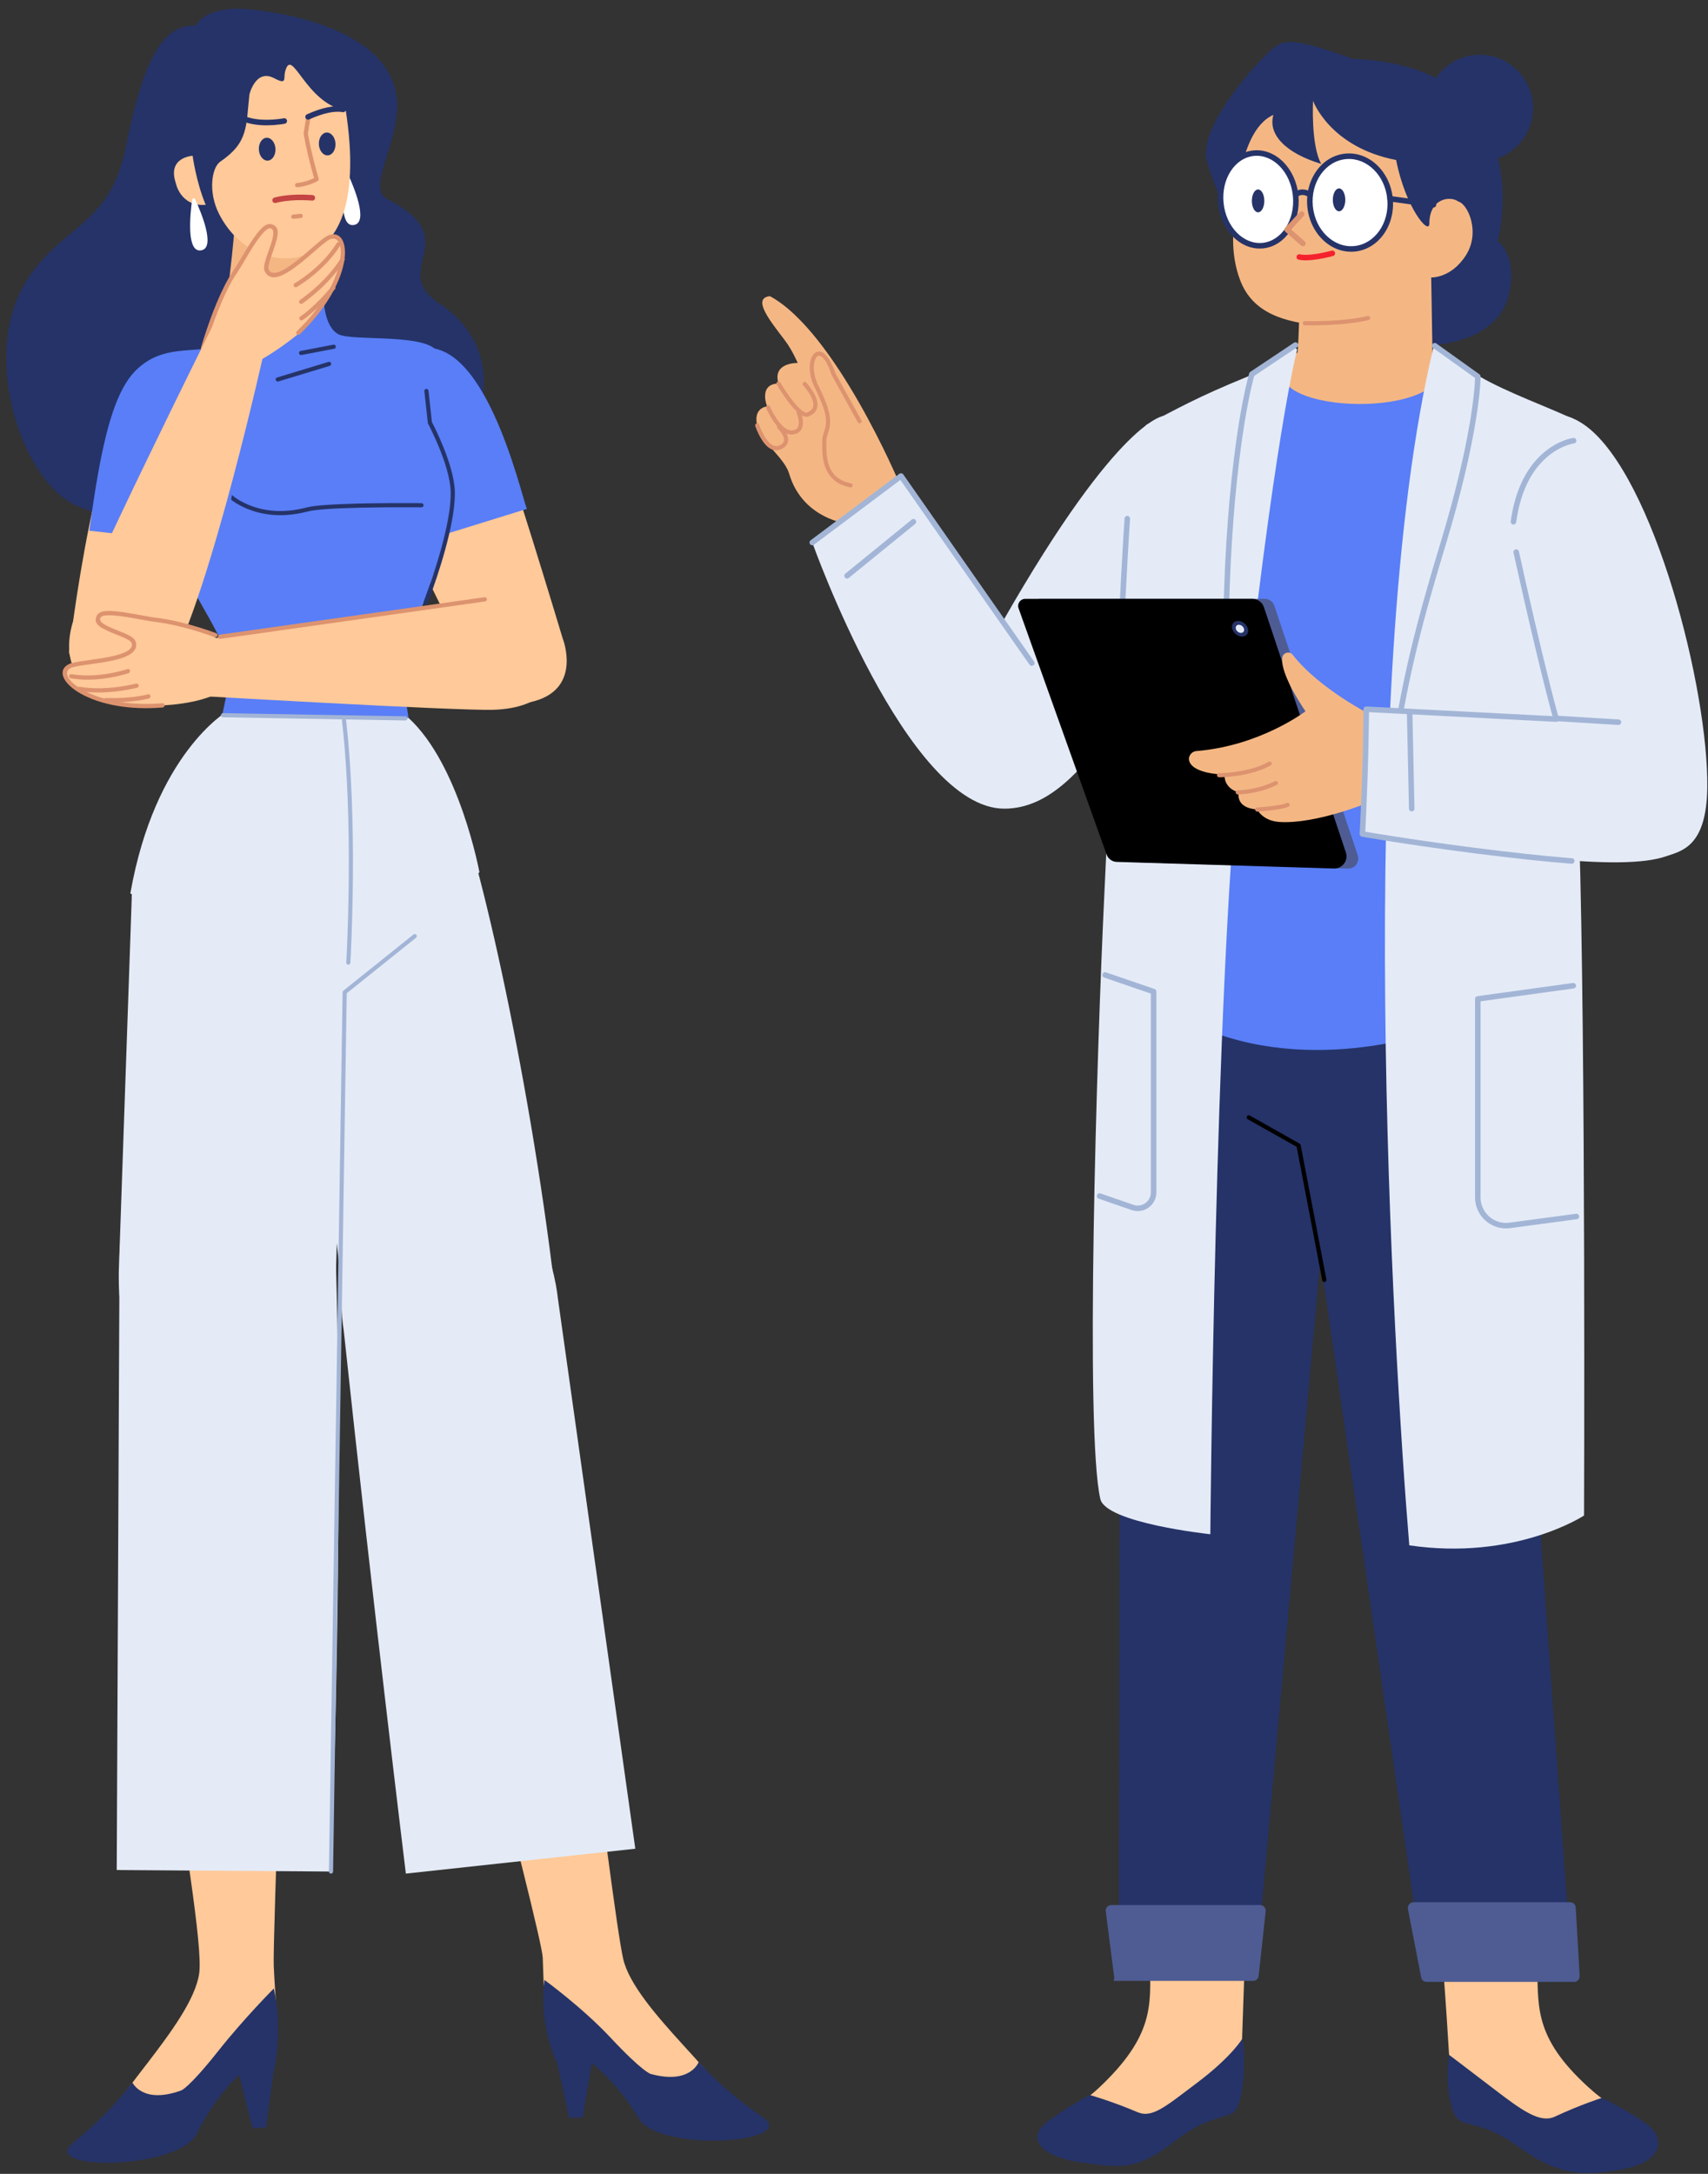 <svg width="165" height="210" viewBox="0 0 165 210" fill="none" xmlns="http://www.w3.org/2000/svg">
<rect x="0" y="0" width="165" height="210" fill="#333333" stroke="none"/>
<g clip-path="url(#clip0)">
<path fill-rule="evenodd" clip-rule="evenodd" d="M40.518 142.241C40.496 142.105 52.34 186.662 52.43 189.111C52.678 195.798 52.478 196.744 56.106 198.388C57.035 198.81 58.395 198.247 59.9 199.823C64.02 204.137 69.896 206.451 70.534 203.863C70.919 201.447 61.31 194.14 60.199 189.216C59.045 184.101 53.79 138.529 52.483 134.134C50.144 126.274 36.606 113.923 40.518 142.241Z" fill="#FFC999"/>
<path fill-rule="evenodd" clip-rule="evenodd" d="M53.839 199.332C53.839 199.332 52.014 195.742 52.599 191.268C52.599 191.268 56.239 193.91 58.969 196.828C62.121 200.197 62.863 200.347 62.863 200.347C66.718 201.399 67.501 199.184 67.501 199.184C67.501 199.184 69.674 201.789 73.694 204.536C77.294 206.995 63.677 208.001 61.69 204.618C59.703 201.235 57.172 199.306 57.172 199.306L56.287 204.57L54.986 204.579L53.839 199.332Z" fill="#253368"/>
<path fill-rule="evenodd" clip-rule="evenodd" d="M53.879 125.321L61.372 178.589L39.208 180.994C39.208 180.994 36.039 155.071 33.197 128.447C33.197 128.447 30.771 114.67 41.709 113.241C52.647 111.812 53.879 125.321 53.879 125.321Z" fill="#E4EBF7"/>
<path fill-rule="evenodd" clip-rule="evenodd" d="M53.592 124.549C51.058 103.116 45.81 80.325 43.425 75.812C43.425 75.812 41.836 73.2 35.061 78.364C27.162 84.385 29.299 91.075 29.299 91.075L33.331 127.214C33.764 130.039 35.439 138.779 46.233 136.644C56.858 134.542 53.647 125.016 53.592 124.549Z" fill="#E4EBF7"/>
<path fill-rule="evenodd" clip-rule="evenodd" d="M23.675 0.865C23.675 0.865 37.431 1.7 38.323 9.45C38.781 13.436 35.344 18.174 37.353 19.197C45.2 23.194 37.398 25.985 42.456 29.326C49.98 34.295 46.74 44.452 39.338 44.573C31.671 44.7 36.417 55.117 23.013 53.395C15.458 52.424 13.139 51.019 7.634 48.952C2.13 46.885 -2.502 33.526 3.242 26.126C6.804 21.451 10.675 21.47 12.165 14.15C13.656 6.831 15.348 2.265 18.914 2.482C20.002 0.517 23.675 0.865 23.675 0.865Z" fill="#253368"/>
<path fill-rule="evenodd" clip-rule="evenodd" d="M33.319 16.845C33.34 16.692 33.547 16.662 33.612 16.802C34.182 18.045 35.588 21.414 34.243 21.724C32.726 22.074 33.124 18.244 33.319 16.845Z" fill="white"/>
<path fill-rule="evenodd" clip-rule="evenodd" d="M21.916 28.717C22.757 22.532 22.75 20.093 22.75 20.093L30.418 22.655L30.481 29.266C30.504 31.7 28.51 33.67 26.08 33.614C23.51 33.555 21.569 31.268 21.916 28.717Z" fill="#F4B784"/>
<path fill-rule="evenodd" clip-rule="evenodd" d="M24.094 9.128C24.094 9.128 24.687 6.607 26.484 7.555C27.769 8.233 27.367 7.59 27.546 6.908C28.214 4.374 29.434 9.951 33.407 10.691C33.865 13.699 35.18 23.624 28.72 24.854C26.207 25.333 22.943 24.166 21.16 20.663C20.083 18.546 20.45 16.183 21.279 15.616C24.01 13.752 23.756 12.232 24.094 9.128Z" fill="#FFC999"/>
<path d="M29.821 11.095C29.721 11.08 29.625 11.14 29.595 11.234L29.587 11.266L29.335 12.871L29.335 12.934L29.368 13.128L29.389 13.247C29.435 13.502 29.494 13.798 29.566 14.134C29.756 15.02 30.002 16.012 30.311 17.096L30.343 17.205L30.335 17.209C30.023 17.36 29.704 17.474 29.389 17.554L29.232 17.591C29.122 17.616 29.02 17.634 28.925 17.649L28.833 17.662C28.764 17.67 28.715 17.674 28.692 17.676C28.579 17.682 28.492 17.778 28.498 17.891C28.504 18.004 28.6 18.091 28.713 18.085L28.765 18.082C28.796 18.079 28.836 18.075 28.884 18.069C29.015 18.052 29.162 18.027 29.32 17.992C29.773 17.892 30.235 17.73 30.683 17.492C30.769 17.446 30.811 17.347 30.784 17.253C30.466 16.164 30.212 15.164 30.015 14.27L29.966 14.048C29.905 13.764 29.854 13.508 29.812 13.284L29.755 12.965L29.745 12.902L29.992 11.33C30.008 11.229 29.947 11.134 29.854 11.103L29.821 11.095Z" fill="#DD936F"/>
<path d="M29.876 18.822C29.089 18.777 28.23 18.79 27.416 18.904C27.092 18.949 26.788 19.009 26.506 19.086C26.364 19.125 26.28 19.272 26.318 19.414C26.357 19.557 26.504 19.641 26.646 19.602C26.905 19.532 27.188 19.476 27.49 19.434C28.264 19.326 29.09 19.313 29.846 19.356L30.051 19.369C30.091 19.372 30.124 19.375 30.147 19.377C30.294 19.391 30.424 19.284 30.438 19.137C30.453 18.99 30.345 18.859 30.198 18.845L30.093 18.836C30.035 18.831 29.963 18.826 29.876 18.822Z" fill="#C44343"/>
<path d="M33.109 10.291L33.069 10.285C32.299 10.181 31.158 10.362 29.653 11.045C29.518 11.106 29.459 11.264 29.52 11.399C29.581 11.533 29.739 11.593 29.873 11.532C31.289 10.89 32.329 10.725 32.997 10.815L33.082 10.83C33.225 10.868 33.371 10.784 33.41 10.641C33.448 10.499 33.364 10.352 33.222 10.313L33.175 10.303C33.156 10.299 33.134 10.295 33.109 10.291Z" fill="#253368"/>
<path d="M23.744 11.259C23.606 11.207 23.451 11.277 23.4 11.415C23.348 11.553 23.418 11.708 23.556 11.76C23.882 11.883 24.239 11.971 24.622 12.027C25.397 12.143 26.219 12.126 27.002 12.029L27.198 12.003C27.229 11.999 27.26 11.994 27.289 11.99L27.515 11.951C27.659 11.921 27.753 11.78 27.724 11.636C27.695 11.491 27.554 11.397 27.409 11.426L27.286 11.448C27.184 11.465 27.067 11.482 26.937 11.498C26.197 11.59 25.421 11.605 24.701 11.498C24.353 11.447 24.032 11.368 23.744 11.259Z" fill="#253368"/>
<path d="M29.058 20.655L29.025 20.655L28.314 20.727C28.201 20.738 28.119 20.838 28.13 20.951C28.14 21.052 28.223 21.129 28.321 21.135L28.355 21.135L29.066 21.064C29.178 21.052 29.26 20.952 29.249 20.839C29.239 20.738 29.157 20.661 29.058 20.655Z" fill="#DD936F"/>
<path fill-rule="evenodd" clip-rule="evenodd" d="M16.976 17.663C16.143 15.172 18.61 15.049 18.61 15.049C18.61 15.049 18.946 17.587 19.87 19.785C17.407 19.99 16.976 17.663 16.976 17.663Z" fill="#FFC999"/>
<path fill-rule="evenodd" clip-rule="evenodd" d="M18.561 19.295C18.583 19.141 18.79 19.111 18.854 19.252C19.424 20.494 20.83 23.863 19.485 24.174C17.968 24.523 18.367 20.694 18.561 19.295Z" fill="white"/>
<path fill-rule="evenodd" clip-rule="evenodd" d="M30.806 13.949C30.838 14.558 31.222 15.033 31.665 15.01C32.108 14.987 32.441 14.474 32.408 13.865C32.376 13.256 31.992 12.781 31.55 12.804C31.107 12.827 30.774 13.34 30.806 13.949Z" fill="#253368"/>
<path fill-rule="evenodd" clip-rule="evenodd" d="M25.008 14.454C25.041 15.064 25.425 15.538 25.867 15.515C26.31 15.492 26.643 14.979 26.611 14.37C26.578 13.761 26.194 13.286 25.752 13.309C25.309 13.333 24.976 13.845 25.008 14.454Z" fill="#253368"/>
<path fill-rule="evenodd" clip-rule="evenodd" d="M54.352 61.654C54.352 61.654 48.84 43.297 47.384 39.983C43.868 31.978 38.138 32.231 35.8 36.636C32.982 41.947 46.274 65.529 46.274 65.529C46.274 65.529 47.803 68.826 51.679 67.716C56.261 66.405 54.352 61.654 54.352 61.654Z" fill="#FFC999"/>
<path fill-rule="evenodd" clip-rule="evenodd" d="M50.897 49.16C50.252 47.466 46.685 31.687 40.067 33.796C34.459 35.582 34.293 40.774 39.726 52.623L50.897 49.16Z" fill="#597EF7"/>
<path fill-rule="evenodd" clip-rule="evenodd" d="M22.82 66.783C27.027 67.811 37.615 67.119 38.864 66.583C40.114 66.046 38.965 63.67 38.965 63.67C43.669 50.552 43.604 50.748 43.783 48.049C43.962 45.368 41.57 40.724 41.57 40.724C41.57 40.724 42.989 35.545 42.322 34.097C41.42 32.139 34.079 33.004 32.695 32.289C31.312 31.574 31.275 28.934 31.275 28.934L21.923 28.355C21.923 28.355 21.965 31.972 21.414 32.892C20.343 34.68 15.548 32.591 12.84 36.206C8.001 42.667 18.234 54.907 21.871 62.984C21.871 62.984 20.595 64.948 22.82 66.783Z" fill="#597EF7"/>
<path d="M32.207 33.297L29.048 33.9C28.94 33.921 28.868 34.026 28.889 34.135C28.908 34.233 28.994 34.3 29.091 34.298L29.123 34.294L32.282 33.692C32.391 33.671 32.462 33.566 32.441 33.457C32.423 33.359 32.336 33.291 32.24 33.294L32.207 33.297Z" fill="#253368"/>
<path d="M31.985 35.094C31.956 34.998 31.863 34.94 31.767 34.953L31.736 34.96L26.771 36.466C26.666 36.498 26.606 36.61 26.638 36.716C26.667 36.811 26.76 36.87 26.856 36.857L26.888 36.85L31.852 35.344C31.958 35.312 32.017 35.2 31.985 35.094Z" fill="#253368"/>
<path d="M22.424 47.835C22.343 47.76 22.216 47.765 22.141 47.847C22.066 47.928 22.071 48.055 22.152 48.13L22.206 48.178C22.271 48.233 22.365 48.306 22.487 48.393C22.757 48.584 23.075 48.775 23.442 48.953C25.119 49.765 27.163 50.037 29.538 49.458L29.726 49.41C30.452 49.22 32.273 49.101 34.837 49.042L35.017 49.038C36.568 49.005 38.202 48.996 39.705 49.002L40.715 49.009C40.826 49.01 40.917 48.921 40.918 48.811C40.919 48.7 40.831 48.609 40.72 48.608L40.203 48.603C38.729 48.594 37.1 48.598 35.529 48.626L34.645 48.645C32.2 48.705 30.46 48.82 29.68 49.008L29.625 49.022C27.266 49.638 25.255 49.385 23.616 48.591C23.27 48.424 22.971 48.245 22.719 48.066L22.617 47.991C22.524 47.922 22.459 47.868 22.424 47.835Z" fill="#253368"/>
<path d="M41.205 37.569L41.172 37.57C41.073 37.581 40.999 37.663 40.994 37.759L40.995 37.792L41.331 40.855L41.353 40.928L41.447 41.107L41.59 41.394C41.624 41.462 41.659 41.534 41.695 41.608C41.952 42.141 42.21 42.715 42.45 43.309C42.739 44.025 42.984 44.72 43.168 45.375C43.396 46.184 43.525 46.905 43.539 47.515C43.564 48.582 43.361 49.981 42.97 51.63C42.769 52.482 42.521 53.382 42.238 54.31C41.953 55.248 41.646 56.165 41.34 57.023L41.185 57.45L40.942 58.1C40.938 58.109 40.935 58.117 40.932 58.125C40.892 58.228 40.943 58.344 41.046 58.385C41.149 58.425 41.265 58.374 41.305 58.271L41.419 57.973L41.561 57.589C41.611 57.453 41.663 57.309 41.717 57.158C42.026 56.294 42.334 55.372 42.622 54.427C42.907 53.491 43.156 52.584 43.36 51.722C43.758 50.044 43.965 48.614 43.94 47.506C43.924 46.857 43.79 46.104 43.554 45.267C43.365 44.596 43.116 43.887 42.821 43.158C42.618 42.657 42.403 42.169 42.186 41.707L42.056 41.434C42.001 41.32 41.949 41.213 41.899 41.114L41.725 40.773L41.393 37.748C41.382 37.649 41.301 37.575 41.205 37.569Z" fill="#253368"/>
<path fill-rule="evenodd" clip-rule="evenodd" d="M37.427 94.097L46.315 84.256C46.315 84.256 44.398 73.879 39.473 69.358L21.907 68.742C21.907 68.742 14.964 72.808 12.591 86.311L28.664 94.171L37.427 94.097Z" fill="#E4EBF7"/>
<path fill-rule="evenodd" clip-rule="evenodd" d="M21.497 68.947L39.473 69.358L39.026 66.603L22.091 66.092L21.497 68.947Z" fill="#597EF7"/>
<path d="M33.209 69.365C33.099 69.377 33.02 69.477 33.033 69.587C33.236 71.345 33.39 73.257 33.498 75.297C33.756 80.145 33.745 85.323 33.573 90.203L33.536 91.169C33.523 91.475 33.511 91.766 33.498 92.04L33.466 92.694L33.45 92.981C33.444 93.092 33.528 93.187 33.639 93.193C33.749 93.2 33.844 93.115 33.85 93.004L33.889 92.262L33.917 91.634C33.937 91.197 33.955 90.724 33.973 90.217C34.146 85.326 34.157 80.138 33.899 75.276C33.79 73.227 33.635 71.308 33.431 69.541C33.419 69.442 33.338 69.368 33.242 69.364L33.209 69.365Z" fill="#A3B5D6"/>
<path d="M21.549 68.889C21.438 68.887 21.347 68.975 21.345 69.086C21.343 69.186 21.414 69.27 21.509 69.287L21.542 69.29L39.159 69.598C39.27 69.6 39.361 69.512 39.363 69.401C39.364 69.302 39.293 69.218 39.198 69.2L39.166 69.197L21.549 68.889Z" fill="#A3B5D6"/>
<path fill-rule="evenodd" clip-rule="evenodd" d="M27.645 153.474C27.656 153.337 26.334 187.477 26.445 189.927C26.749 196.611 27.558 197.492 24.078 199.431C23.186 199.927 21.785 199.479 20.415 201.174C16.665 205.813 10.998 208.604 10.15 206.078C9.567 203.702 18.542 195.626 19.244 190.627C19.974 185.434 11.565 145.844 14.958 142.763C18.35 139.681 25.12 125.428 27.645 153.474Z" fill="#FFC999"/>
<path fill-rule="evenodd" clip-rule="evenodd" d="M26.415 200.184C26.415 200.184 27.406 196.5 26.455 192.089C26.455 192.089 23.578 194.979 21.097 198.111C18.233 201.73 17.505 201.941 17.505 201.941C13.75 203.307 12.788 201.164 12.788 201.164C12.788 201.164 10.837 203.94 7.056 207.008C3.67 209.756 17.324 209.635 19.026 206.1C20.728 202.564 23.091 200.433 23.091 200.433L24.407 205.606L25.703 205.508L26.415 200.184Z" fill="#253368"/>
<path fill-rule="evenodd" clip-rule="evenodd" d="M11.543 122.038L11.277 180.646L31.975 180.793C31.975 180.793 33.219 149.112 32.458 122.349C32.458 122.349 33.011 108.37 21.98 108.428C10.949 108.486 11.543 122.038 11.543 122.038Z" fill="#E4EBF7"/>
<path fill-rule="evenodd" clip-rule="evenodd" d="M32.432 123.435C33.191 101.865 32.532 78.168 30.862 73.343C30.862 73.343 28.633 70.355 21.151 74.424C12.427 79.169 12.721 86.887 12.721 86.887L11.475 122.893C11.473 125.751 11.23 134.079 22.212 134.751C33.022 135.412 32.416 123.905 32.432 123.435Z" fill="#E4EBF7"/>
<path fill-rule="evenodd" clip-rule="evenodd" d="M16.902 62.265C16.902 62.265 22.334 47.475 22.57 43.862C23.139 35.136 18.415 32.959 14.31 35.786C9.363 39.195 6.673 63.018 6.673 63.018C6.673 63.018 7.236 66.127 11.186 66.934C15.855 67.888 16.902 62.265 16.902 62.265Z" fill="#FFC999"/>
<path fill-rule="evenodd" clip-rule="evenodd" d="M21.554 52.704C21.763 50.904 25.754 35.536 18.124 34.442C12.3 33.607 10.434 37.863 8.629 51.268L21.554 52.704Z" fill="#597EF7"/>
<path fill-rule="evenodd" clip-rule="evenodd" d="M28.897 32.19C28.897 32.19 24.441 35.961 21.31 36.194C18.751 36.384 19.494 33.537 19.494 33.537C19.494 33.537 21.073 28.859 22.701 26.455C23.767 24.879 25.349 21.581 26.301 21.911C27.542 22.342 25.376 25.449 25.893 26.255C26.941 27.886 30.864 23.355 31.893 22.962C33.906 22.195 34.103 27.159 28.897 32.19Z" fill="#FFC999"/>
<path d="M32.796 23.431C32.7 23.372 32.574 23.402 32.514 23.498C32.106 24.164 31.586 24.8 30.979 25.401C30.428 25.946 29.838 26.433 29.247 26.854C29.082 26.972 28.926 27.078 28.782 27.171L28.585 27.297C28.53 27.33 28.49 27.355 28.465 27.369C28.367 27.425 28.333 27.55 28.389 27.649C28.445 27.747 28.571 27.781 28.669 27.725L28.799 27.647C28.828 27.629 28.86 27.608 28.896 27.586C29.074 27.473 29.272 27.34 29.485 27.189C30.092 26.755 30.7 26.255 31.267 25.693C31.896 25.07 32.437 24.409 32.864 23.713C32.923 23.616 32.893 23.49 32.796 23.431Z" fill="#DD936F"/>
<path d="M33.199 24.869C33.099 24.814 32.975 24.85 32.92 24.949L32.867 25.038C32.837 25.088 32.797 25.152 32.746 25.227L32.707 25.286C32.522 25.561 32.292 25.868 32.016 26.2C31.223 27.149 30.216 28.099 28.975 28.987C28.883 29.052 28.862 29.181 28.927 29.273C28.993 29.365 29.121 29.386 29.213 29.321C30.483 28.412 31.516 27.438 32.33 26.463C32.616 26.12 32.854 25.802 33.047 25.516L33.141 25.373C33.155 25.351 33.169 25.329 33.182 25.308L33.256 25.187C33.266 25.17 33.273 25.157 33.278 25.148C33.333 25.049 33.297 24.924 33.199 24.869Z" fill="#DD936F"/>
<path d="M32.341 27.636C32.254 27.563 32.125 27.574 32.053 27.661C31.271 28.596 30.53 29.345 29.854 29.924C29.619 30.126 29.409 30.292 29.227 30.424L29.143 30.484C29.081 30.529 29.036 30.558 29.01 30.574C28.914 30.634 28.884 30.76 28.944 30.857C29.003 30.953 29.13 30.983 29.226 30.923L29.303 30.872C29.347 30.843 29.402 30.804 29.468 30.756C29.659 30.617 29.877 30.445 30.121 30.236C30.814 29.642 31.57 28.877 32.367 27.924C32.439 27.838 32.428 27.708 32.341 27.636Z" fill="#DD936F"/>
<path d="M26.285 21.677C25.679 21.467 25.037 22.135 24.094 23.618L23.894 23.938C23.824 24.05 23.752 24.169 23.674 24.298L22.993 25.436L22.853 25.666C22.719 25.884 22.605 26.064 22.5 26.222L22.448 26.3C21.941 27.049 21.429 28.066 20.922 29.286C20.531 30.228 20.164 31.235 19.832 32.243L19.72 32.587C19.685 32.699 19.65 32.807 19.617 32.912L19.479 33.363L19.413 33.588C19.381 33.697 19.444 33.811 19.553 33.842C19.662 33.873 19.775 33.81 19.806 33.701L19.915 33.337L20.008 33.035C20.073 32.827 20.145 32.605 20.221 32.372C20.55 31.373 20.913 30.375 21.301 29.444C21.769 28.318 22.239 27.37 22.701 26.66L22.895 26.367C22.988 26.225 23.088 26.067 23.201 25.882L23.548 25.307C23.707 25.041 23.897 24.722 23.945 24.642L24.242 24.154C24.288 24.08 24.332 24.009 24.375 23.94L24.439 23.838C25.249 22.565 25.835 21.955 26.151 22.065C26.512 22.19 26.484 22.682 26.094 23.828L25.856 24.504C25.478 25.595 25.415 25.978 25.637 26.325C26.2 27.201 27.289 26.79 28.932 25.498L29.167 25.31C29.287 25.213 29.411 25.11 29.542 25L30.069 24.549C30.419 24.247 30.873 23.855 31.018 23.734L31.243 23.549C31.546 23.305 31.754 23.163 31.883 23.114C32.691 22.806 33.139 23.694 32.818 25.322C32.422 27.329 30.996 29.756 28.672 32.002C28.591 32.08 28.588 32.21 28.667 32.292C28.745 32.373 28.875 32.375 28.957 32.297C31.338 29.996 32.807 27.496 33.22 25.401C33.593 23.514 32.961 22.264 31.737 22.731C31.547 22.803 31.295 22.977 30.922 23.281L30.674 23.487C30.367 23.749 29.599 24.415 29.41 24.575L29.152 24.792C29.027 24.895 28.908 24.992 28.793 25.084L28.679 25.175C27.235 26.311 26.334 26.651 25.982 26.103C25.861 25.914 25.933 25.54 26.25 24.619L26.405 24.181C26.959 22.618 27.027 21.934 26.285 21.677Z" fill="#DD936F"/>
<path fill-rule="evenodd" clip-rule="evenodd" d="M20.512 31.536C20.512 31.536 7.938 56.816 6.975 60.306C5.019 67.386 13.228 70.013 16.301 64.524C20.387 57.22 25.622 33.483 25.622 33.483L20.512 31.536Z" fill="#FFC999"/>
<path fill-rule="evenodd" clip-rule="evenodd" d="M17.988 67.158C17.988 67.158 44.012 68.67 47.627 68.568C57.566 68.29 54.557 57.645 49.028 57.61C45.558 57.587 38.799 59.158 32.846 59.918C24.454 60.99 18.357 62.031 18.357 62.031L17.988 67.158Z" fill="#FFC999"/>
<path fill-rule="evenodd" clip-rule="evenodd" d="M15.699 68.139C15.699 68.139 21.636 67.985 22.618 65.427C23.507 63.112 20.198 61.179 20.198 61.179C20.198 61.179 17.875 60.227 15.094 59.883C13.273 59.657 9.873 58.712 9.508 59.614C9.031 60.792 12.664 61.191 12.919 62.078C13.437 63.878 7.655 63.853 6.715 64.353C4.879 65.33 8.739 68.73 15.699 68.139Z" fill="#FFC999"/>
<path d="M13.139 59.344L12.624 59.253C10.539 58.898 9.574 58.905 9.318 59.538C9.04 60.224 9.518 60.598 10.913 61.166L11.469 61.387C12.288 61.715 12.665 61.934 12.723 62.135C12.824 62.488 12.6 62.774 12.017 63.033C11.555 63.238 10.922 63.4 10.068 63.548L9.738 63.603C9.326 63.669 8.005 63.854 7.917 63.868L7.595 63.918C7.099 64.001 6.801 64.076 6.62 64.172C5.488 64.774 6.097 66.056 7.808 67.013C9.702 68.073 12.531 68.614 15.716 68.343C15.829 68.334 15.912 68.234 15.903 68.122C15.893 68.009 15.794 67.925 15.681 67.934C12.575 68.198 9.827 67.673 8.008 66.655C6.528 65.827 6.095 64.916 6.812 64.535C6.952 64.46 7.254 64.388 7.763 64.307L8.041 64.264C8.327 64.224 9.429 64.068 9.802 64.009C10.858 63.84 11.623 63.657 12.183 63.408C12.93 63.077 13.288 62.619 13.117 62.022C13.017 61.678 12.681 61.45 11.925 61.13L11.068 60.785C9.939 60.324 9.558 60.035 9.697 59.692C9.837 59.346 10.818 59.357 12.688 59.681L14.407 59.989C14.654 60.031 14.805 60.053 14.988 60.077L15.069 60.087C15.208 60.104 15.348 60.123 15.491 60.145C16.389 60.28 17.348 60.496 18.329 60.771C18.941 60.942 19.525 61.125 20.06 61.309L20.376 61.419L20.653 61.52C20.692 61.534 20.721 61.545 20.739 61.552C20.845 61.593 20.963 61.54 21.004 61.434C21.045 61.329 20.992 61.21 20.887 61.169L20.702 61.1L20.411 60.996C20.342 60.972 20.269 60.947 20.193 60.92C19.65 60.735 19.059 60.549 18.44 60.376C17.443 60.096 16.468 59.877 15.552 59.739L15.334 59.708L14.864 59.646C14.757 59.631 14.644 59.613 14.497 59.588L13.139 59.344Z" fill="#DD936F"/>
<path d="M12.556 64.766C12.52 64.659 12.403 64.602 12.296 64.639L12.157 64.684C12.11 64.698 12.055 64.714 11.992 64.733C11.744 64.804 11.463 64.876 11.155 64.942C9.796 65.238 8.397 65.345 7.098 65.154C7.037 65.145 6.976 65.135 6.916 65.125C6.804 65.106 6.698 65.181 6.679 65.293C6.66 65.404 6.735 65.51 6.847 65.529C6.91 65.54 6.974 65.55 7.038 65.56C8.393 65.759 9.838 65.648 11.242 65.344C11.496 65.288 11.732 65.23 11.947 65.171L12.105 65.127C12.26 65.082 12.37 65.047 12.429 65.027C12.536 64.99 12.593 64.873 12.556 64.766Z" fill="#DD936F"/>
<path d="M13.146 66.038C11.203 66.498 9.51 66.567 8.17 66.412C8.07 66.4 7.98 66.388 7.901 66.376L7.724 66.345C7.719 66.344 7.715 66.343 7.711 66.342C7.6 66.319 7.491 66.389 7.468 66.5C7.444 66.61 7.514 66.72 7.625 66.743L7.689 66.756L7.756 66.768C7.861 66.785 7.983 66.803 8.123 66.819C9.507 66.98 11.249 66.909 13.24 66.438C13.351 66.412 13.419 66.301 13.393 66.191C13.369 66.092 13.278 66.026 13.179 66.033L13.146 66.038Z" fill="#DD936F"/>
<path d="M14.532 67.209C14.499 67.101 14.384 67.04 14.276 67.073L14.158 67.105C14.13 67.112 14.098 67.12 14.062 67.128C13.877 67.171 13.655 67.215 13.396 67.255C12.526 67.391 11.47 67.462 10.23 67.435C10.117 67.433 10.023 67.522 10.02 67.636C10.018 67.749 10.107 67.843 10.221 67.845C11.485 67.873 12.566 67.8 13.46 67.66L13.716 67.618C13.878 67.588 14.025 67.558 14.154 67.528L14.304 67.491C14.344 67.481 14.375 67.472 14.396 67.466C14.504 67.432 14.565 67.317 14.532 67.209Z" fill="#DD936F"/>
<path d="M46.806 57.693L21.235 61.308C21.123 61.324 21.045 61.428 21.061 61.54C21.075 61.641 21.161 61.715 21.259 61.717L21.293 61.715L46.864 58.099C46.976 58.084 47.054 57.98 47.038 57.867C47.024 57.767 46.938 57.693 46.84 57.691L46.806 57.693Z" fill="#DD936F"/>
<path d="M40.223 90.306C40.161 90.23 40.055 90.21 39.971 90.255L39.941 90.275L33.172 95.698C33.135 95.728 33.11 95.769 33.101 95.816L33.097 95.851L31.774 180.79C31.773 180.901 31.861 180.992 31.972 180.994C32.071 180.995 32.155 180.924 32.172 180.829L32.175 180.796L33.497 95.951L40.191 90.588C40.268 90.527 40.288 90.42 40.243 90.337L40.223 90.306Z" fill="#A3B5D6"/>
</g>
<g clip-path="url(#clip1)">
<path fill-rule="evenodd" clip-rule="evenodd" d="M86.84 46.587C86.84 46.587 80.694 32.023 74.377 28.609C72.585 28.808 74.444 31.053 75.837 32.899C76.549 33.843 77.063 35.064 77.063 35.064C77.063 35.064 74.581 34.988 75.208 37.047C73.227 37.097 74.105 39.257 74.105 39.257C74.105 39.257 72.588 39.371 73.228 41.391C73.667 42.778 75.798 44.269 76.236 45.759C77.364 49.599 80.906 50.51 82.027 50.603C84.864 50.84 86.367 49.664 86.84 46.587Z" fill="#F4B784"/>
<path d="M80.678 35.977C80.067 34.214 79.228 33.521 78.603 34.214C78.08 34.794 78.082 36.169 78.675 37.374L78.806 37.644C79.839 39.788 79.952 40.626 79.644 41.609L79.605 41.731C79.494 42.069 79.444 42.284 79.435 42.555L79.432 42.865C79.425 43.638 79.45 44.091 79.572 44.624C79.869 45.923 80.665 46.797 82.139 47.085C82.248 47.106 82.353 47.035 82.374 46.926C82.395 46.818 82.324 46.712 82.216 46.691C80.908 46.436 80.226 45.687 79.963 44.535C79.857 44.072 79.829 43.666 79.832 43.005L79.834 42.648C79.834 42.409 79.867 42.233 79.954 41.953L80.005 41.795C80.386 40.635 80.254 39.675 79.035 37.197C78.507 36.124 78.505 34.921 78.9 34.483C79.219 34.129 79.775 34.59 80.297 36.102L80.333 36.207L80.348 36.24L82.866 40.795C82.92 40.892 83.041 40.928 83.138 40.874C83.224 40.826 83.261 40.724 83.231 40.634L83.216 40.601L80.707 36.061L80.678 35.977Z" fill="#DD936F"/>
<path d="M75.107 36.874C75.011 36.93 74.979 37.053 75.035 37.148L75.114 37.281C75.177 37.385 75.249 37.501 75.328 37.625C75.555 37.982 75.797 38.339 76.043 38.673C76.267 38.975 76.484 39.244 76.692 39.471C77.252 40.083 77.718 40.376 78.113 40.221C78.877 39.924 79.108 39.34 78.9 38.615C78.81 38.302 78.643 37.976 78.422 37.645C78.305 37.47 78.18 37.305 78.055 37.154L77.986 37.072C77.943 37.022 77.909 36.984 77.886 36.96C77.81 36.879 77.683 36.875 77.603 36.951C77.522 37.027 77.518 37.154 77.594 37.235L77.656 37.303C77.681 37.332 77.712 37.368 77.747 37.41C77.864 37.551 77.981 37.706 78.089 37.868C78.289 38.168 78.438 38.459 78.515 38.726C78.669 39.264 78.524 39.631 77.968 39.847C77.794 39.915 77.436 39.69 76.987 39.2C76.79 38.984 76.581 38.726 76.365 38.434C76.173 38.174 75.983 37.898 75.801 37.619L75.666 37.41C75.588 37.288 75.518 37.174 75.456 37.072L75.381 36.946C75.325 36.85 75.202 36.818 75.107 36.874Z" fill="#DD936F"/>
<path d="M74.39 39.279C74.347 39.176 74.229 39.129 74.127 39.172C74.025 39.215 73.978 39.333 74.021 39.435L74.07 39.544L74.156 39.727C74.172 39.759 74.189 39.792 74.206 39.826C74.353 40.117 74.521 40.407 74.706 40.68C75.307 41.566 75.952 42.071 76.642 41.965C77.294 41.864 77.582 41.419 77.568 40.793C77.563 40.561 77.517 40.318 77.445 40.075C77.427 40.015 77.409 39.958 77.39 39.904L77.338 39.767C77.331 39.75 77.326 39.737 77.321 39.727C77.276 39.626 77.158 39.58 77.057 39.625C76.956 39.67 76.91 39.789 76.955 39.89L76.98 39.951C77.003 40.011 77.032 40.092 77.061 40.189C77.124 40.401 77.163 40.61 77.167 40.801C77.177 41.244 77.01 41.502 76.582 41.569C76.095 41.643 75.559 41.223 75.037 40.455C74.863 40.197 74.704 39.921 74.563 39.644C74.53 39.579 74.5 39.518 74.473 39.46L74.397 39.294C74.394 39.288 74.391 39.283 74.39 39.279Z" fill="#DD936F"/>
<path d="M73.343 41.027C73.308 40.922 73.195 40.864 73.09 40.898C72.985 40.932 72.927 41.045 72.962 41.151L72.996 41.252C73.025 41.33 73.058 41.416 73.096 41.51C73.205 41.776 73.332 42.043 73.478 42.293C74.04 43.263 74.718 43.745 75.494 43.379C75.989 43.146 76.194 42.774 76.129 42.331C76.09 42.064 75.957 41.792 75.761 41.521C75.682 41.41 75.597 41.308 75.512 41.215L75.433 41.13C75.418 41.116 75.406 41.103 75.396 41.094C75.315 41.018 75.189 41.021 75.112 41.102C75.036 41.182 75.04 41.309 75.12 41.385L75.169 41.434C75.183 41.449 75.199 41.466 75.217 41.486C75.292 41.568 75.367 41.659 75.437 41.756C75.598 41.979 75.704 42.198 75.733 42.389C75.772 42.655 75.66 42.858 75.323 43.016C74.8 43.263 74.294 42.902 73.824 42.091C73.689 41.859 73.569 41.608 73.467 41.358L73.419 41.237C73.383 41.145 73.358 41.073 73.343 41.027Z" fill="#DD936F"/>
<path fill-rule="evenodd" clip-rule="evenodd" d="M137.944 169.33C137.944 169.33 138.892 182.76 139.644 193.22C140.054 198.931 140.148 203.392 140.787 203.746C142.596 204.749 144.683 203.891 146.883 205.946C149.084 208.003 150.671 209.583 156.442 208.178C163.192 206.534 157.143 204.853 153.92 202.048C148.228 197.093 148.629 194.032 148.499 190.266C148.111 179.026 148.47 166.152 148.47 166.152L137.944 169.33Z" fill="#FFC999"/>
<path fill-rule="evenodd" clip-rule="evenodd" d="M139.985 198.501C139.985 198.501 141.022 199.276 144.397 201.86C147.06 203.898 148.788 205.13 150.194 204.475C152.762 203.281 154.747 202.66 154.747 202.66C154.747 202.66 157.196 203.831 159.048 205.174C160.901 206.516 160.743 208.808 156.755 209.549C152.767 210.29 150.458 210.118 146.58 207.314C142.701 204.509 141.084 205.759 140.449 204.109C139.457 201.531 139.985 198.501 139.985 198.501Z" fill="#253368"/>
<path fill-rule="evenodd" clip-rule="evenodd" d="M120.935 168.495C120.935 168.495 120.523 182.317 120.133 192.797C119.92 198.518 119.907 202.613 119.28 202.989C117.508 204.054 115.391 203.268 113.264 205.399C111.136 207.53 109.604 209.165 103.787 207.96C96.986 206.551 102.973 204.662 106.097 201.746C111.615 196.598 111.107 193.552 111.107 189.784C111.107 178.537 110.306 165.684 110.306 165.684L120.935 168.495Z" fill="#FFC999"/>
<path fill-rule="evenodd" clip-rule="evenodd" d="M144.785 91.828L108.258 90.052L108.079 190.187L121.37 189.832L127.553 121.65L137.513 190.27L151.877 190.722L144.785 91.828Z" fill="#253368"/>
<path fill-rule="evenodd" clip-rule="evenodd" d="M116.522 99.473C112.712 48.862 122.89 35.943 122.89 35.943H140.64L139.888 99.206C139.888 99.206 127.854 104.026 116.522 99.473Z" fill="#597EF7"/>
<path d="M124.637 40.127C124.535 40.077 124.412 40.118 124.362 40.219C124.311 40.32 124.352 40.444 124.453 40.494C124.845 40.69 125.245 40.866 125.652 41.021C128.798 42.218 132.148 42.17 135.305 41.371C135.795 41.247 136.237 41.114 136.624 40.981L136.902 40.882L137.109 40.801C137.213 40.757 137.263 40.637 137.219 40.533C137.175 40.428 137.055 40.379 136.951 40.423L136.835 40.468C136.737 40.506 136.622 40.548 136.491 40.593C136.114 40.722 135.683 40.852 135.205 40.973C132.122 41.753 128.853 41.801 125.798 40.637C125.403 40.487 125.016 40.317 124.637 40.127Z" fill="#597EF7"/>
<path fill-rule="evenodd" clip-rule="evenodd" d="M139.117 18.037C139.117 18.037 140.376 6.969 126.514 7.786C118.795 8.764 119.235 21.635 119.235 21.635C119.235 21.635 118.749 24.349 119.82 27.11C121.018 30.203 123.992 31.186 127.887 31.458C135.108 31.057 137.939 27.019 137.939 27.019C137.939 27.019 142.922 27.291 142.378 21.031C141.835 15.225 139.117 18.037 139.117 18.037Z" fill="#F4B784"/>
<path fill-rule="evenodd" clip-rule="evenodd" d="M137.81 10.445C137.81 13.289 140.113 15.594 142.952 15.594C145.792 15.594 148.095 13.289 148.095 10.445C148.095 7.601 145.792 5.296 142.952 5.296C140.113 5.296 137.81 7.601 137.81 10.445Z" fill="#253368"/>
<path fill-rule="evenodd" clip-rule="evenodd" d="M119.302 22.035C119.302 22.035 117.613 19.102 116.599 15.606C115.586 12.111 122.23 5.118 123.131 4.555C124.032 3.991 124.482 3.427 130.676 5.683C149.063 6.42 144.701 23.29 144.701 23.29C144.701 23.29 146.842 24.841 145.604 29.013C144.14 33.186 138.384 33.332 138.384 33.332L138.183 26.804C138.183 26.804 140.128 26.951 141.593 24.695C143.056 22.44 141.792 19.699 140.891 19.474C140.088 18.871 138.083 19.172 138.083 21.582C138.083 22.796 135.776 20.076 134.873 15.457C128.455 14.217 126.847 9.742 126.847 9.742C126.847 9.742 126.622 14.027 127.636 15.832C124.257 14.817 122.455 13.013 123.018 11.096C119.189 12.787 119.302 22.035 119.302 22.035Z" fill="#253368"/>
<path fill-rule="evenodd" clip-rule="evenodd" d="M138.383 34.135L138.221 24.403L125.55 24.695C125.55 24.695 125.598 31.34 125.347 34.036C118.828 39.173 136.728 41.064 139.285 36.244C140.255 34.417 138.383 34.135 138.383 34.135Z" fill="#F4B784"/>
<path fill-rule="evenodd" clip-rule="evenodd" d="M126.559 19.943C126.796 22.41 128.718 24.242 130.851 24.037C132.984 23.831 134.521 21.664 134.283 19.198C134.046 16.731 132.125 14.898 129.992 15.104C127.859 15.31 126.322 17.477 126.559 19.943Z" fill="white"/>
<path d="M134.549 19.172C134.8 21.778 133.166 24.082 130.877 24.303C128.588 24.524 126.544 22.574 126.294 19.968C126.043 17.363 127.677 15.059 129.966 14.838C132.255 14.617 134.299 16.566 134.549 19.172ZM130.018 15.37C128.041 15.561 126.601 17.59 126.825 19.917C127.049 22.245 128.848 23.961 130.825 23.77C132.802 23.579 134.241 21.551 134.017 19.223C133.797 16.933 132.051 15.234 130.112 15.363L130.018 15.37Z" fill="#253368"/>
<path fill-rule="evenodd" clip-rule="evenodd" d="M117.934 19.611C118.172 22.078 119.983 23.922 121.98 23.729C123.978 23.536 125.404 21.381 125.166 18.914C124.929 16.447 123.118 14.604 121.121 14.797C119.124 14.989 117.697 17.145 117.934 19.611Z" fill="white"/>
<path d="M125.432 18.888C125.682 21.491 124.163 23.787 122.006 23.995C119.848 24.203 117.919 22.24 117.668 19.637C117.418 17.034 118.937 14.738 121.095 14.53C123.252 14.322 125.182 16.285 125.432 18.888ZM121.146 15.063C119.31 15.24 117.976 17.255 118.2 19.586C118.424 21.916 120.118 23.64 121.954 23.462C123.791 23.285 125.124 21.27 124.9 18.939C124.676 16.609 122.982 14.885 121.146 15.063Z" fill="#253368"/>
<path d="M125.931 20.483C125.833 20.392 125.684 20.388 125.582 20.469L125.553 20.496L124.149 22.003C124.056 22.103 124.054 22.256 124.14 22.358L124.169 22.386L125.695 23.727C125.806 23.824 125.975 23.813 126.072 23.702C126.161 23.601 126.16 23.452 126.075 23.352L126.047 23.324L124.728 22.166L125.944 20.861C126.035 20.763 126.039 20.614 125.958 20.512L125.931 20.483Z" fill="#DD936F"/>
<path d="M128.966 24.401C128.926 24.259 128.779 24.175 128.637 24.215L128.451 24.264L128.396 24.277C128.205 24.324 127.996 24.372 127.778 24.416C127.435 24.485 127.1 24.54 126.787 24.575C126.282 24.631 125.865 24.631 125.574 24.567C125.43 24.535 125.287 24.626 125.256 24.77C125.224 24.914 125.314 25.057 125.458 25.089C125.818 25.169 126.288 25.169 126.846 25.107C127.176 25.07 127.526 25.012 127.884 24.94C128.053 24.906 128.217 24.87 128.372 24.833L128.633 24.769C128.698 24.753 128.747 24.739 128.78 24.73C128.922 24.691 129.005 24.543 128.966 24.401Z" fill="#F5222D"/>
<path fill-rule="evenodd" clip-rule="evenodd" d="M112.512 40.16C112.512 40.16 108.216 40.156 96.868 60.043C91.252 51.206 86.981 45.78 86.981 45.78L78.469 52.409C78.469 52.409 87.602 78.118 97.018 78.118C101.433 78.118 104.498 74.223 107.497 70.487C111.857 65.057 115.219 59.139 115.219 59.139C115.219 59.139 118.422 43.475 112.512 40.16Z" fill="#E4EBF7"/>
<path fill-rule="evenodd" clip-rule="evenodd" d="M125.297 33.834C125.297 33.834 123.04 42.269 119.731 73.524C117.36 95.921 116.923 148.21 116.923 148.21C116.923 148.21 106.828 147.139 106.294 144.797C104.819 138.329 105.924 102.142 106.695 86.152C108.099 57.03 108.099 47.491 110.706 41.064C113.478 39.602 115.67 38.353 120.483 36.395C121.559 35.957 122.982 34.468 123.642 34.135C125.439 33.231 125.297 33.834 125.297 33.834Z" fill="#E4EBF7"/>
<path d="M108.919 49.835C108.772 49.825 108.645 49.936 108.635 50.083L108.536 51.636C108.497 52.266 108.456 52.967 108.412 53.736L108.324 55.3C108.194 57.698 108.064 60.324 107.942 63.146L107.921 63.619C107.721 68.288 107.554 73.141 107.431 78.112C107.427 78.259 107.544 78.382 107.691 78.386C107.839 78.389 107.961 78.273 107.965 78.125C108.079 73.513 108.231 69.001 108.413 64.644L108.496 62.702C108.626 59.747 108.763 57.014 108.901 54.54L109.029 52.322L109.168 50.12C109.178 49.972 109.067 49.845 108.919 49.835Z" fill="#A3B5D6"/>
<path d="M126.404 18.423C126.045 18.276 125.661 18.246 125.292 18.418C125.212 18.455 125.135 18.501 125.061 18.557C124.943 18.645 124.92 18.813 125.008 18.931C125.097 19.049 125.264 19.073 125.382 18.985C125.426 18.951 125.471 18.924 125.518 18.903C125.73 18.804 125.968 18.822 126.202 18.918C126.276 18.948 126.329 18.977 126.353 18.993C126.475 19.075 126.641 19.042 126.723 18.919C126.805 18.796 126.772 18.63 126.649 18.548C126.597 18.514 126.514 18.468 126.404 18.423Z" fill="#253368"/>
<path d="M132.119 30.526C131.576 30.657 130.951 30.76 130.262 30.839C128.963 30.988 127.61 31.037 126.456 31.028L126.055 31.022C125.945 31.019 125.852 31.107 125.849 31.217C125.846 31.328 125.933 31.421 126.044 31.424L126.206 31.427C127.426 31.445 128.896 31.4 130.308 31.238C131.012 31.157 131.652 31.051 132.213 30.916C132.32 30.89 132.387 30.782 132.361 30.674C132.338 30.577 132.248 30.514 132.152 30.521L132.119 30.526Z" fill="#DD936F"/>
<path fill-rule="evenodd" clip-rule="evenodd" d="M151.921 40.461C149.762 39.399 145.558 37.912 142.896 36.344C141.192 35.34 139.83 34.004 138.484 33.532C130.662 66.169 134.638 131.207 136.143 149.282C146.371 150.789 153.024 146.403 153.024 146.403C153.024 146.403 153.198 101.052 152.555 80.529C152.021 63.457 153.001 40.993 151.921 40.461Z" fill="#E4EBF7"/>
<path d="M138.756 33.181C138.636 33.096 138.47 33.123 138.384 33.244C138.306 33.353 138.322 33.501 138.415 33.591L138.446 33.617L142.494 36.513L142.49 36.635C142.483 36.809 142.471 37.012 142.454 37.246L142.445 37.365C142.38 38.172 142.262 39.152 142.078 40.31L142 40.785C141.476 43.911 140.583 47.702 139.235 52.188L138.811 53.594C135.898 63.31 134.905 68.237 133.406 79.388C133.386 79.534 133.489 79.669 133.635 79.689C133.781 79.709 133.916 79.606 133.935 79.46L134.146 77.911C135.53 67.856 136.557 62.973 139.323 53.746L139.642 52.69C141.125 47.797 142.078 43.712 142.605 40.394C142.779 39.301 142.895 38.362 142.963 37.575L142.977 37.408C143.006 37.048 143.021 36.77 143.027 36.574L143.03 36.377C143.03 36.302 142.999 36.232 142.947 36.182L142.919 36.159L138.756 33.181Z" fill="#A3B5D6"/>
<path fill-rule="evenodd" clip-rule="evenodd" d="M128.757 19.306C128.757 19.916 129.026 20.411 129.359 20.411C129.69 20.411 129.96 19.916 129.96 19.306C129.96 18.696 129.69 18.202 129.359 18.202C129.026 18.202 128.757 18.696 128.757 19.306Z" fill="#253368"/>
<path fill-rule="evenodd" clip-rule="evenodd" d="M120.935 19.406C120.935 20.016 121.204 20.51 121.537 20.51C121.869 20.51 122.138 20.016 122.138 19.406C122.138 18.796 121.869 18.302 121.537 18.302C121.204 18.302 120.935 18.796 120.935 19.406Z" fill="#253368"/>
<path d="M125.369 33.183C125.295 33.072 125.151 33.034 125.033 33.09L124.999 33.109L120.787 35.92C120.736 35.955 120.698 36.006 120.68 36.065L120.65 36.167C120.626 36.251 120.599 36.351 120.568 36.469L120.508 36.702C120.437 36.987 120.36 37.315 120.279 37.687L120.194 38.085C119.939 39.305 119.685 40.755 119.446 42.445L119.406 42.728C118.114 52.05 117.693 64.737 118.663 81.147C118.672 81.294 118.798 81.407 118.945 81.398C119.093 81.389 119.205 81.263 119.196 81.115L119.14 80.137C118.246 64.234 118.674 51.902 119.935 42.802L120.015 42.243C120.254 40.592 120.506 39.179 120.759 37.996L120.801 37.801C120.881 37.434 120.957 37.112 121.026 36.833L121.12 36.471L121.164 36.312L125.295 33.554C125.407 33.48 125.444 33.336 125.389 33.218L125.369 33.183Z" fill="#A3B5D6"/>
<path fill-rule="evenodd" clip-rule="evenodd" d="M131.163 82.623L123.106 58.516C122.974 58.119 122.603 57.851 122.184 57.851H100.506C99.833 57.851 99.364 58.519 99.59 59.154L107.978 82.613C108.112 82.991 108.464 83.246 108.864 83.259L130.211 83.907C130.888 83.927 131.378 83.266 131.163 82.623Z" fill="#4E5C93"/>
<path fill-rule="evenodd" clip-rule="evenodd" d="M130.016 82.344L122.101 58.657C121.94 58.175 121.49 57.851 120.983 57.851H99.038C98.567 57.851 98.239 58.318 98.397 58.762L106.9 82.546C107.05 82.964 107.439 83.248 107.882 83.261L128.864 83.898C129.683 83.923 130.277 83.122 130.016 82.344Z" fill="black"/>
<path fill-rule="evenodd" clip-rule="evenodd" d="M119.15 60.169C118.908 60.445 119.003 60.925 119.361 61.239C119.72 61.553 120.206 61.583 120.448 61.306C120.69 61.03 120.595 60.551 120.236 60.237C119.878 59.923 119.391 59.892 119.15 60.169Z" fill="#253368"/>
<path fill-rule="evenodd" clip-rule="evenodd" d="M119.445 60.45C119.32 60.594 119.368 60.843 119.555 61.006C119.741 61.169 119.993 61.185 120.119 61.041C120.245 60.898 120.195 60.649 120.009 60.486C119.823 60.322 119.57 60.307 119.445 60.45Z" fill="#E4EBF7"/>
<path d="M134.32 18.933C134.174 18.913 134.039 19.015 134.019 19.161C134.001 19.296 134.085 19.42 134.212 19.455L134.247 19.463L138.447 20.041C138.594 20.061 138.728 19.958 138.748 19.812C138.767 19.678 138.683 19.553 138.556 19.518L138.52 19.511L134.32 18.933Z" fill="#253368"/>
<path fill-rule="evenodd" clip-rule="evenodd" d="M121.454 78.201C120.207 78.098 119.545 77.585 119.649 76.545C118.145 76.093 118.295 74.82 118.295 74.82C118.295 74.82 115.411 74.815 114.909 73.588C114.714 73.111 115.073 72.594 115.586 72.552C121.757 72.049 126.117 68.712 126.117 68.712C126.117 68.712 123.64 65.174 123.875 63.523C123.944 63.034 124.579 62.868 124.881 63.257C127.474 66.588 132.616 69.158 132.616 69.158C132.616 69.158 138.823 74.825 132.209 77.524C132.209 77.524 127.167 79.615 123.635 79.406C121.962 79.308 121.454 78.201 121.454 78.201Z" fill="#F4B784"/>
<path d="M122.831 73.658C122.775 73.562 122.653 73.529 122.557 73.585C122.114 73.84 121.594 74.05 121.013 74.218C120.305 74.423 119.543 74.555 118.781 74.628C118.567 74.649 118.366 74.664 118.18 74.673L117.94 74.684C117.861 74.686 117.803 74.687 117.768 74.687C117.658 74.687 117.568 74.777 117.568 74.888C117.568 74.998 117.658 75.088 117.768 75.088L117.904 75.086C117.949 75.085 118.001 75.083 118.06 75.081C118.289 75.071 118.544 75.054 118.819 75.028C119.604 74.952 120.389 74.816 121.124 74.604C121.735 74.427 122.284 74.205 122.757 73.932C122.853 73.877 122.886 73.754 122.831 73.658Z" fill="#DD936F"/>
<path d="M123.438 75.551C123.388 75.452 123.268 75.412 123.169 75.461C123.102 75.495 123.033 75.528 122.965 75.56C122.223 75.902 121.426 76.123 120.629 76.246C120.406 76.28 120.195 76.305 120.001 76.321L119.859 76.332C119.721 76.341 119.624 76.344 119.574 76.344C119.463 76.344 119.373 76.434 119.373 76.544C119.373 76.655 119.463 76.745 119.574 76.745L119.635 76.744C119.696 76.743 119.78 76.739 119.885 76.732C120.128 76.716 120.399 76.687 120.69 76.642C121.522 76.514 122.354 76.284 123.132 75.924C123.205 75.891 123.277 75.856 123.348 75.82C123.447 75.771 123.487 75.65 123.438 75.551Z" fill="#DD936F"/>
<path d="M124.566 77.659C124.516 77.561 124.396 77.52 124.297 77.57C124.096 77.671 123.617 77.769 122.965 77.854C122.715 77.886 122.451 77.915 122.184 77.94L121.795 77.975L121.441 78.001C121.33 78.008 121.247 78.104 121.254 78.214C121.261 78.325 121.356 78.409 121.466 78.402L121.827 78.374C121.867 78.371 121.909 78.368 121.951 78.364C122.314 78.333 122.677 78.295 123.016 78.251L123.255 78.219C123.831 78.136 124.25 78.042 124.476 77.929C124.575 77.879 124.615 77.759 124.566 77.659Z" fill="#DD936F"/>
<path fill-rule="evenodd" clip-rule="evenodd" d="M153.225 41.164C148.674 37.776 143.714 42.079 145.202 52.21C148.211 63.858 150.284 69.615 150.284 69.615L131.983 68.733C131.983 68.733 131.983 73.381 131.381 80.611C145.22 82.549 156.584 84.227 160.946 82.72C162.432 82.207 164.857 81.817 164.93 76.097C165.052 66.561 159.778 46.044 153.225 41.164Z" fill="#E4EBF7"/>
<path d="M146.734 53.273C146.702 53.129 146.56 53.037 146.416 53.069C146.272 53.101 146.181 53.244 146.212 53.388L146.603 55.151C147.551 59.402 148.383 62.931 149.097 65.787L149.419 67.06C149.553 67.585 149.676 68.058 149.788 68.48L149.917 68.957L149.977 69.179L131.996 68.248C131.855 68.24 131.735 68.344 131.718 68.48L131.716 68.515L131.71 69.385L131.703 69.99C131.695 70.55 131.684 71.168 131.67 71.84L131.649 72.731C131.588 75.135 131.491 77.76 131.348 80.551C131.341 80.687 131.436 80.806 131.569 80.829L132.189 80.934C138.459 81.992 146.951 83.07 151.818 83.439C151.965 83.45 152.093 83.34 152.104 83.192C152.115 83.045 152.005 82.916 151.858 82.905L151.361 82.866C146.531 82.473 138.603 81.462 132.592 80.46L131.893 80.341L131.908 80.056C132.037 77.455 132.126 75.002 132.183 72.744L132.204 71.852C132.218 71.178 132.229 70.559 132.237 69.997L132.248 68.934L132.249 68.796L150.32 69.733C150.491 69.741 150.623 69.59 150.598 69.427L150.591 69.391L150.376 68.609L150.129 67.673C150.021 67.261 149.905 66.808 149.78 66.315L149.499 65.189C148.714 62.027 147.792 58.076 146.734 53.273Z" fill="#A3B5D6"/>
<path d="M150.3 69.13C150.153 69.121 150.026 69.234 150.017 69.381C150.009 69.516 150.103 69.634 150.232 69.66L150.268 69.664L156.335 70.033C156.482 70.042 156.608 69.93 156.617 69.782C156.626 69.647 156.532 69.529 156.403 69.504L156.367 69.499L150.3 69.13Z" fill="#A3B5D6"/>
<path d="M136.172 68.612C136.037 68.615 135.927 68.718 135.912 68.849L135.91 68.886L136.111 78.124C136.114 78.272 136.236 78.389 136.384 78.386C136.519 78.383 136.628 78.28 136.643 78.149L136.645 78.113L136.445 68.874C136.441 68.726 136.319 68.609 136.172 68.612Z" fill="#A3B5D6"/>
<path d="M151.952 94.957L142.725 96.23C142.605 96.247 142.513 96.342 142.497 96.459L142.494 96.495V115.669C142.494 117.452 144.035 118.833 145.792 118.652L145.884 118.641L152.324 117.781C152.47 117.761 152.573 117.627 152.554 117.48C152.536 117.346 152.421 117.248 152.29 117.248L152.254 117.25L145.813 118.111C144.366 118.304 143.077 117.201 143.03 115.752L143.029 115.669L143.029 96.728L152.025 95.487C152.159 95.469 152.256 95.354 152.255 95.222L152.253 95.186C152.234 95.052 152.12 94.955 151.988 94.955L151.952 94.957Z" fill="#A3B5D6"/>
<path d="M120.734 107.764C120.636 107.709 120.511 107.744 120.455 107.842C120.406 107.931 120.429 108.041 120.506 108.103L120.534 108.122L125.264 110.786L127.734 123.678C127.753 123.778 127.842 123.848 127.94 123.845L127.973 123.841C128.073 123.822 128.142 123.733 128.14 123.634L128.136 123.601L125.649 110.615C125.64 110.568 125.614 110.526 125.577 110.496L125.548 110.475L120.734 107.764Z" fill="black"/>
<path fill-rule="evenodd" clip-rule="evenodd" d="M137.803 191.455H152.078C152.38 191.455 152.62 191.182 152.601 190.858L152.223 184.288C152.206 183.991 151.977 183.76 151.7 183.76H136.53C136.197 183.76 135.949 184.088 136.016 184.437L137.289 191.008C137.34 191.268 137.554 191.455 137.803 191.455Z" fill="#4E5C93"/>
<path fill-rule="evenodd" clip-rule="evenodd" d="M107.735 191.355H121.057C121.33 191.355 121.559 191.149 121.589 190.878L122.272 184.628C122.306 184.312 122.058 184.035 121.741 184.035H107.349C107.041 184.035 106.797 184.295 106.816 184.603L107.639 191.02C107.656 191.316 107.453 191.355 107.735 191.355Z" fill="#4E5C93"/>
<path fill-rule="evenodd" clip-rule="evenodd" d="M120.053 196.881C120.053 196.881 119.058 198.637 115.608 201.228C112.661 203.441 111.332 204.649 109.904 204.044C107.297 202.939 105.291 202.387 105.291 202.387C105.291 202.387 102.884 203.642 101.079 205.048C99.274 206.454 100.277 208.261 104.288 208.864C108.299 209.466 109.835 209.691 113.614 206.755C117.393 203.818 119.054 205.011 119.631 203.341C120.533 200.729 120.053 196.881 120.053 196.881Z" fill="#253368"/>
<path d="M151.988 42.305C151.779 42.331 151.429 42.416 150.985 42.593C150.252 42.886 149.52 43.34 148.838 43.987C147.371 45.379 146.343 47.465 145.94 50.366C145.92 50.512 146.022 50.647 146.168 50.668C146.314 50.688 146.449 50.586 146.47 50.44C146.856 47.656 147.829 45.681 149.206 44.375C149.836 43.777 150.51 43.359 151.183 43.09C151.417 42.997 151.633 42.928 151.826 42.882L151.927 42.858C151.987 42.846 152.03 42.839 152.054 42.836C152.201 42.817 152.304 42.684 152.286 42.537C152.269 42.403 152.156 42.304 152.024 42.303L151.988 42.305Z" fill="#A3B5D6"/>
<path d="M106.85 93.932C106.71 93.885 106.558 93.959 106.51 94.099C106.466 94.227 106.525 94.365 106.643 94.424L106.676 94.439L111.178 95.983L111.178 115.188C111.178 116.039 110.361 116.644 109.556 116.409L109.494 116.389L106.316 115.287C106.177 115.239 106.025 115.313 105.976 115.453C105.932 115.581 105.991 115.719 106.108 115.779L106.141 115.793L109.32 116.894C110.468 117.292 111.664 116.463 111.711 115.261L111.712 115.188V95.792C111.712 95.69 111.655 95.599 111.566 95.554L111.532 95.539L106.85 93.932Z" fill="#A3B5D6"/>
<path d="M87.26 45.831C87.18 45.718 87.029 45.685 86.912 45.75L86.881 45.77L78.309 52.195C78.191 52.283 78.167 52.451 78.256 52.569C78.336 52.677 78.482 52.706 78.596 52.645L78.63 52.623L86.98 46.364L99.457 64.213C99.534 64.323 99.679 64.358 99.795 64.299L99.829 64.279C99.939 64.202 99.973 64.057 99.915 63.94L99.895 63.906L87.26 45.831Z" fill="#A3B5D6"/>
<path d="M88.451 50.234C88.367 50.13 88.22 50.106 88.108 50.172L88.076 50.195L81.657 55.417C81.543 55.51 81.526 55.678 81.619 55.793C81.703 55.897 81.85 55.921 81.962 55.855L81.994 55.832L88.413 50.61C88.527 50.517 88.544 50.349 88.451 50.234Z" fill="#A3B5D6"/>
</g>
<defs>
<clipPath id="clip0">
<rect width="73.944" height="209.014" fill="white" transform="matrix(-1 0 0 1 74.296 6.10352e-05)"/>
</clipPath>
<clipPath id="clip1">
<rect width="92.676" height="206.056" fill="white" transform="matrix(-1 0 0 1 165 3.944)"/>
</clipPath>
</defs>
</svg>
